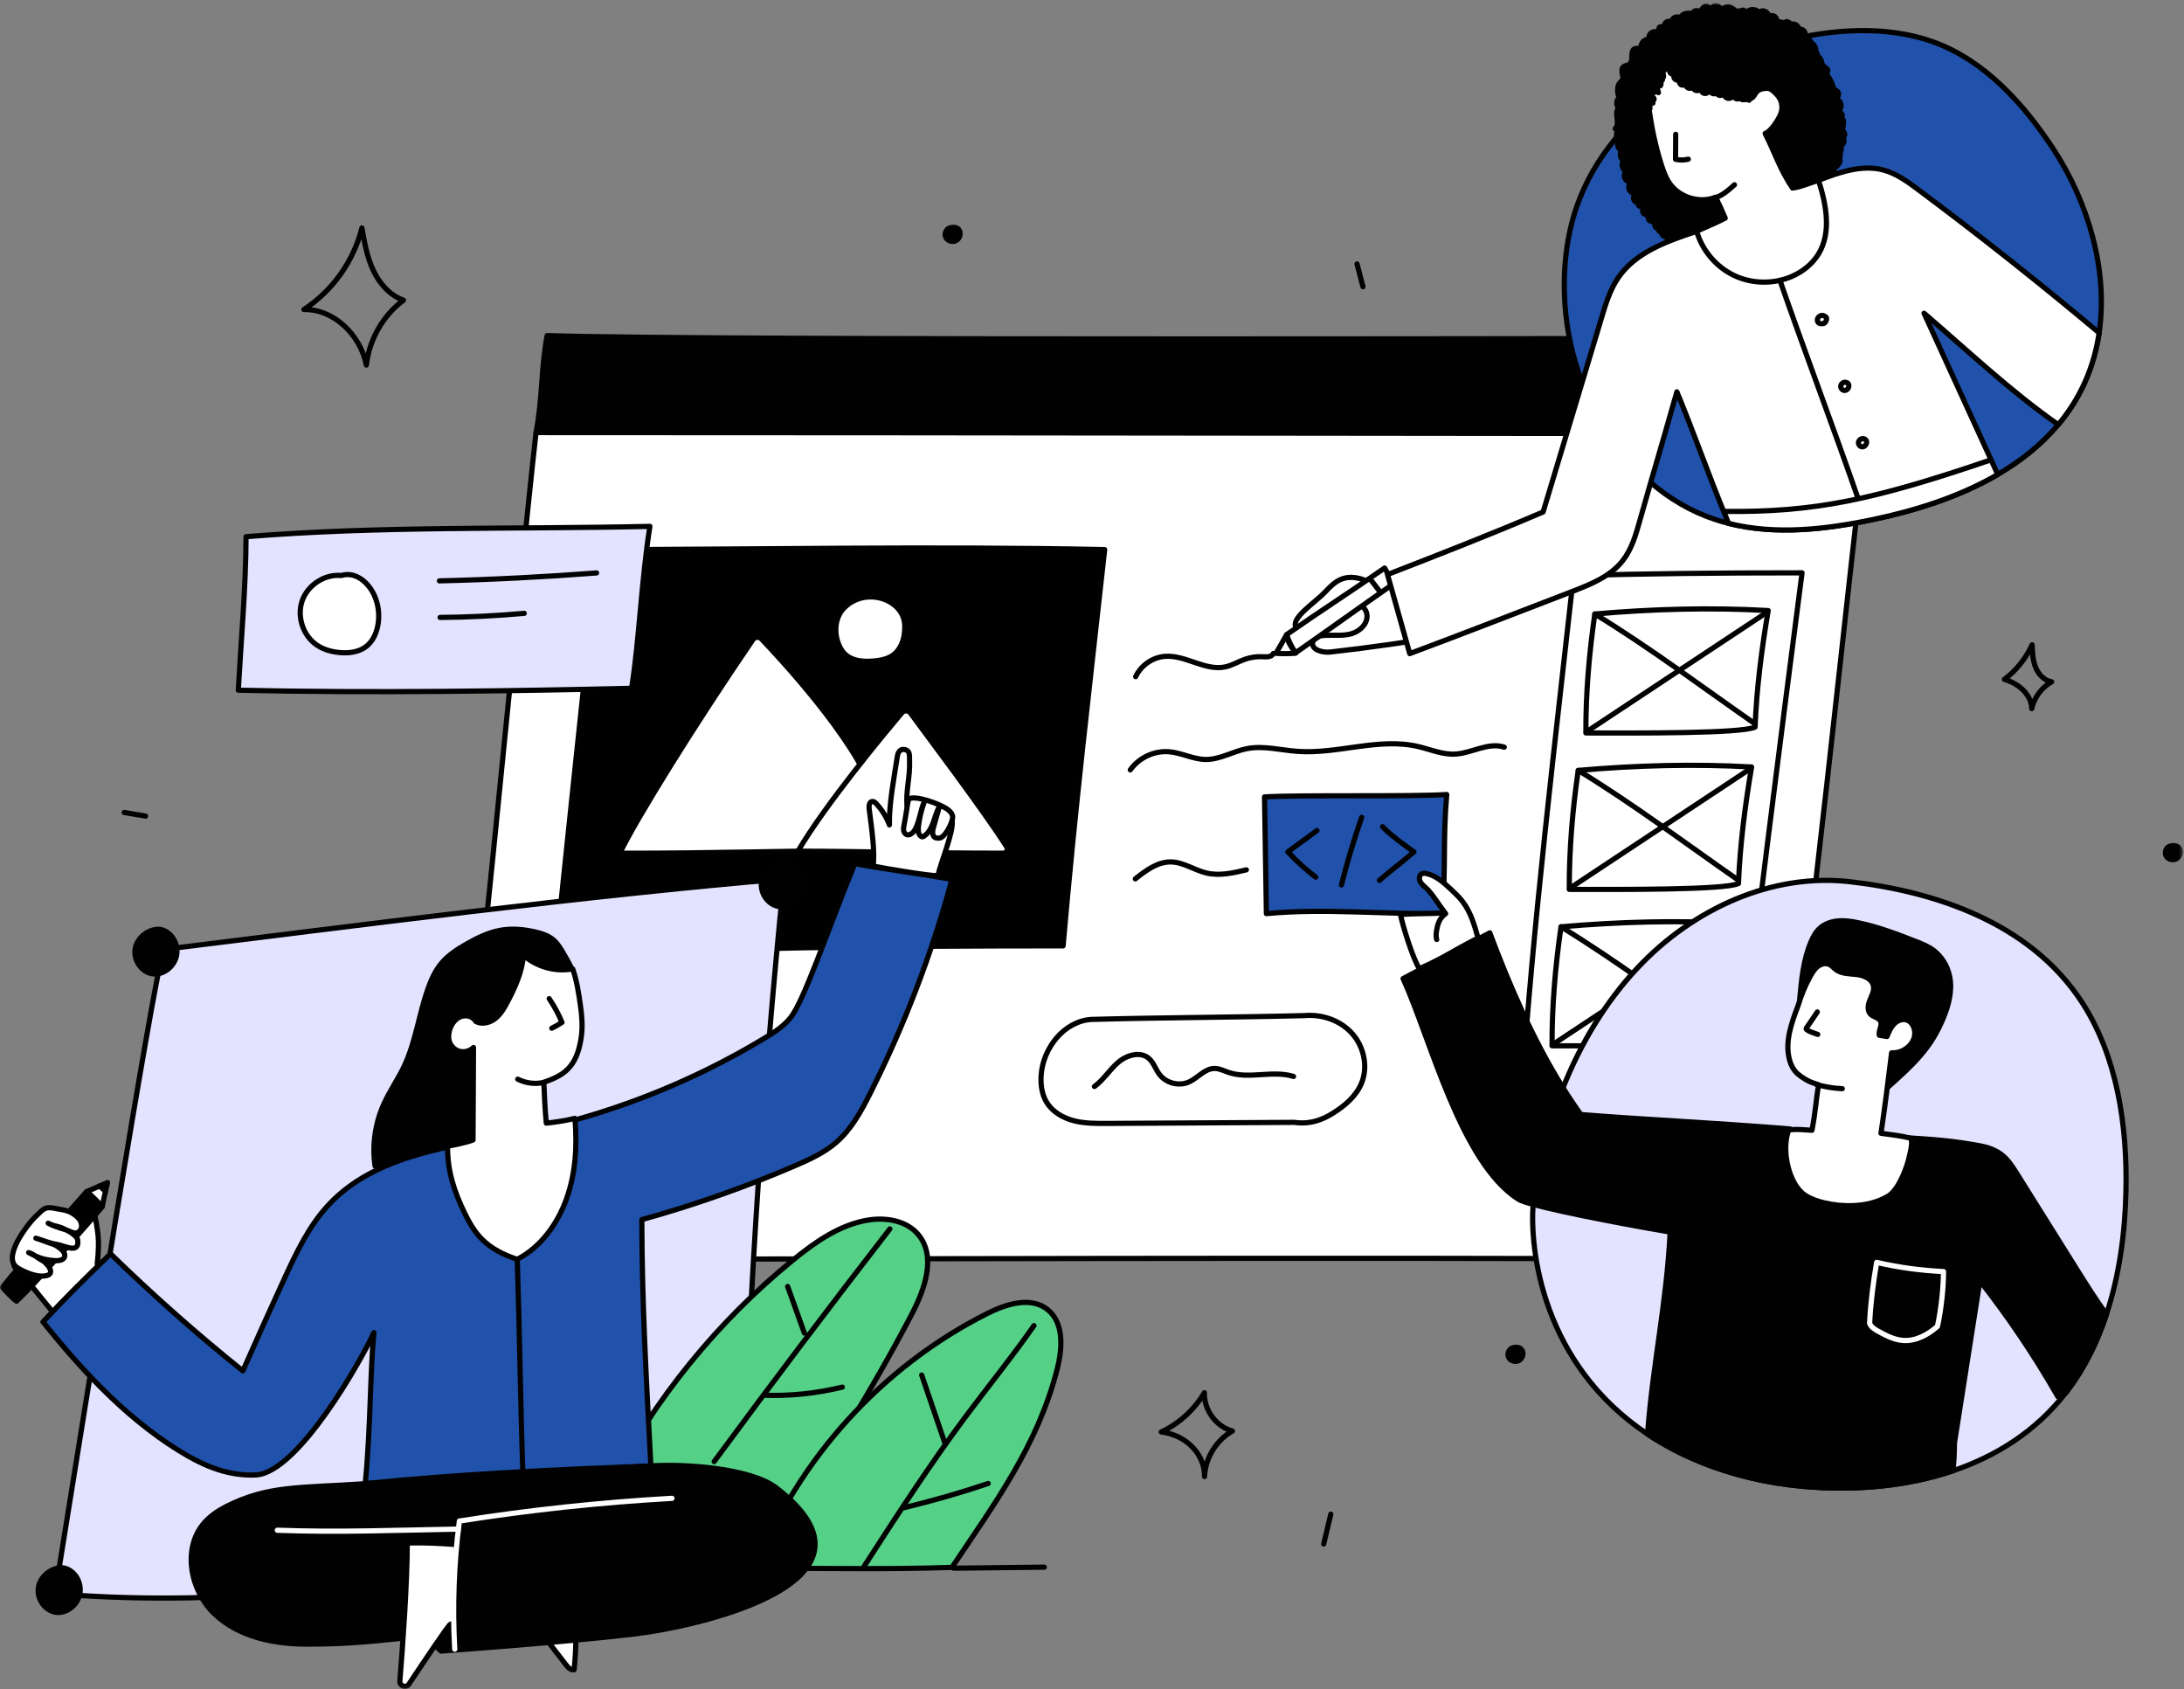 <svg width="631" height="488" viewBox="0 0 631 488" fill="none" xmlns="http://www.w3.org/2000/svg">
<rect x="0" y="0" width="631" height="488" fill="#808080" stroke="none"/>
<mask id="mask0_2818_3179" style="mask-type:luminance" maskUnits="userSpaceOnUse" x="0" y="0" width="631" height="488">
<path d="M630.639 0.919H0V487.852H630.639V0.919Z" fill="white"/>
</mask>
<g mask="url(#mask0_2818_3179)">
<path d="M539.101 125.261C429.238 126.357 264.734 123.855 154.872 124.951C156.809 114.751 156.27 106.485 158.081 96.942C205.672 98.497 483.259 97.709 542.235 97.709C540.513 106.781 539.86 113.304 539.101 125.261Z" fill="#010101" stroke="#010101" stroke-width="1.5" stroke-linecap="round" stroke-linejoin="round"/>
<path d="M154.872 124.952C280.58 124.952 449.257 125.262 539.101 125.262C527.356 228.197 521.554 291.849 509.58 363.766C380.156 363.106 258.728 363.768 129.302 363.766C135.121 328.815 149.817 169.253 154.871 124.953L154.872 124.952Z" fill="white" stroke="#010101" stroke-width="1.5" stroke-linecap="round" stroke-linejoin="round"/>
<path d="M172.899 158.754C213.822 158.754 270.675 157.722 319.165 158.754C314.554 200.398 310.675 232.843 307.15 273.217C258.206 273.217 209.448 273.738 160.517 275.945C160.793 272.787 168.756 196.175 172.899 158.754Z" fill="black" stroke="#010101" stroke-width="1.5" stroke-linecap="round" stroke-linejoin="round"/>
<path d="M252.174 228.656C246.652 213.124 225.562 190.399 219.99 184.567C219.289 183.833 218.107 183.931 217.534 184.77C200.564 209.593 183.63 236.898 179.08 246.463C179.046 246.535 180.15 246.464 180.229 246.464C207.059 246.479 226.222 245.77 243.815 245.77C244.515 245.77 245.219 245.566 245.832 245.226C246.505 244.854 247.029 244.258 247.425 243.597C250.705 238.133 253.586 232.628 252.174 228.656Z" fill="white" stroke="#010101" stroke-width="1.5" stroke-linecap="round" stroke-linejoin="round"/>
<path d="M230.534 245.876C238.647 232.132 255.412 212.054 260.554 205.917C261.223 205.118 262.447 205.156 263.063 205.998C267.678 212.309 283.843 233.676 290.837 244.599C291.352 245.403 290.775 246.464 289.825 246.462C264.785 246.431 247.25 245.875 230.534 245.875V245.876Z" fill="white" stroke="#010101" stroke-width="1.5" stroke-linecap="round" stroke-linejoin="round"/>
<path d="M243.897 175.594C241.464 178.048 240.957 181.942 242 185.25C242.432 186.619 243.09 187.949 244.124 188.939C246.223 190.95 249.422 191.193 252.306 190.951C253.938 190.814 255.589 190.548 257.059 189.82C260.357 188.187 261.561 184.203 261.393 180.499C261.057 173.08 250.114 169.323 243.897 175.595V175.594Z" fill="white" stroke="#010101" stroke-width="1.5" stroke-linecap="round" stroke-linejoin="round"/>
<path d="M46.855 383.314C40.606 377.203 34.377 371.093 28.093 365.091C28.868 357.797 28.292 355.923 27.118 349.489C26.885 348.21 26.155 346.658 24.867 346.761C23.481 346.872 23.099 348.682 22.806 350.05C22.186 352.95 21.879 353.793 21.067 354.902C16.845 357.236 13.39 359.129 10.194 362.757C9.233 363.847 4.203 363.618 3.963 365.054C3.751 366.329 7.75 369.766 8.557 370.773C16.678 380.912 24.368 389.777 31.467 398.986C34.398 402.789 52.041 388.385 46.855 383.313L46.855 383.314Z" fill="white" stroke="#010101" stroke-width="1.5" stroke-linecap="round" stroke-linejoin="round"/>
<path d="M30.485 344.096C29.918 343.606 29.367 343.099 28.833 342.574L25.012 344.229C26.899 345.633 27.826 346.862 29.555 348.518C29.756 347.355 30.15 345.563 30.485 344.096Z" fill="white" stroke="#010101" stroke-width="1.5" stroke-linecap="round" stroke-linejoin="round"/>
<path d="M3.143 368.836C2.307 369.845 1.485 370.852 0.706 371.854C1.438 372.735 3.758 375.197 4.776 375.874C5.726 374.954 6.669 374.005 7.608 373.044C6.915 372.392 6.035 371.561 5.155 370.729L3.143 368.835V368.836Z" fill="#010101" stroke="#010101" stroke-width="1.5" stroke-linecap="round" stroke-linejoin="round"/>
<path d="M7.612 373.041C12.022 368.533 25.678 353.339 29.556 348.517C28.219 347.334 25.013 344.228 25.013 344.228C21.075 348.819 7.153 364.002 3.146 368.833C3.753 369.405 4.454 370.067 5.156 370.73L7.612 373.041Z" fill="black" stroke="#010101" stroke-width="1.5" stroke-linecap="round" stroke-linejoin="round"/>
<path d="M31.067 341.606L28.832 342.574C29.367 343.099 29.918 343.606 30.485 344.096C30.802 342.706 31.067 341.606 31.067 341.606Z" fill="#010101" stroke="#010101" stroke-width="1.5" stroke-linecap="round" stroke-linejoin="round"/>
<path d="M4.492 359.73C5.746 356.81 8.833 352.645 10.702 351.012C11.414 350.39 12.069 349.525 12.945 349.125C13.823 348.725 14.813 348.84 15.736 349.036C18.441 349.613 19.727 349.441 21.952 351.206C24.97 353.6 23.282 357.033 20.821 355.969C17.73 354.633 16.35 354.665 13.913 353.339C15.7 354.248 15.957 353.997 17.476 354.545C18.996 355.092 22.276 356.748 22.457 358.238C22.954 362.332 18.748 359.834 16.377 359.437C14.012 359.04 12.662 358.366 10.361 357.662C12.293 358.258 13.216 358.736 15.148 359.331C16.008 359.596 16.915 360.221 17.624 360.814C19.359 362.266 19.352 364.547 15.267 364.105C12.449 363.8 11.111 363.333 8.282 361.831C9.974 362.306 10.624 363.346 12.227 364.099C13.165 364.54 16.767 368.161 12.852 368.584C10.56 368.832 7.87 367.8 5.444 366.468C2.93 365.089 3.271 362.572 4.492 359.728V359.73Z" fill="white" stroke="#010101" stroke-width="1.5" stroke-linecap="round" stroke-linejoin="round"/>
<path d="M214.114 450.449C215.725 384.8 219.852 319.212 226.478 253.884C169.766 258.673 103.103 267.354 47.222 274.258C43.51 288.02 25.201 402.546 15.887 460.362C36.264 462.009 55.666 462.05 81.242 460.432C129.694 458.436 177.975 453.5 214.114 450.449Z" fill="#E3E3FF" stroke="#010101" stroke-width="1.5" stroke-linecap="round" stroke-linejoin="round"/>
<path d="M165.471 280.327C164.555 278.48 163.566 276.67 162.507 274.903C161.759 273.654 160.958 272.405 159.849 271.467C158.388 270.233 156.507 269.635 154.651 269.206C151.356 268.444 147.917 268.125 144.588 268.72C141.137 269.338 137.93 270.909 134.875 272.641C132.18 274.169 129.516 275.877 127.524 278.262C125.737 280.402 124.569 282.997 123.638 285.633C121.048 292.963 120.118 300.878 116.81 307.908C115.009 311.739 112.535 315.225 110.811 319.092C108.351 324.607 107.491 330.838 108.366 336.822C113.927 336.458 119.488 336.095 125.049 335.731C128.252 335.522 131.501 335.304 134.528 334.231C137.556 333.157 140.387 331.102 141.677 328.138C142.663 325.869 142.669 323.312 142.762 320.837C142.92 316.664 143.376 312.507 143.831 308.357C144.203 304.966 144.596 301.497 146.085 298.434C150.019 290.343 160.448 287.144 165.472 280.328L165.471 280.327Z" fill="#010101" stroke="#010101" stroke-width="1.5" stroke-linecap="round" stroke-linejoin="round"/>
<path d="M176.151 429.196C189.126 404.109 207.274 381.762 229.102 363.993C235.566 358.73 242.687 353.719 250.893 352.418C256.114 351.589 262.064 352.624 265.415 356.748C270.559 363.078 267.139 372.512 263.357 379.754C250.22 404.912 234.789 428.849 218.715 452.11C211.653 450.599 204.555 449.078 197.816 446.464C191.078 443.85 184.654 440.074 179.841 434.645C177.602 432.117 175.71 429.238 176.152 429.196L176.151 429.196Z" fill="#55D087" stroke="#010101" stroke-width="1.5" stroke-linecap="round" stroke-linejoin="round"/>
<path d="M275.033 452.761C287.59 434.014 299.708 417.584 305.392 395.697C306.959 389.662 307.508 382.144 302.659 378.273C297.804 374.398 290.689 376.673 285.151 379.463C255 394.657 230.659 421.247 218.349 453.008C241.997 453.008 256.126 453.373 275.033 452.761Z" fill="#55D087" stroke="#010101" stroke-width="1.5" stroke-linecap="round" stroke-linejoin="round"/>
<path d="M273.06 417.046C270.804 410.432 268.55 403.817 266.294 397.202L273.06 417.046Z" fill="#55D087"/>
<path d="M273.06 417.046C270.804 410.432 268.55 403.817 266.294 397.202" stroke="#010101" stroke-width="1.5" stroke-linecap="round" stroke-linejoin="round"/>
<path d="M261.229 435.51C269.419 433.543 277.522 431.211 285.508 428.526L261.229 435.51Z" fill="#55D087"/>
<path d="M261.229 435.51C269.419 433.543 277.522 431.211 285.508 428.526" stroke="#010101" stroke-width="1.5" stroke-linecap="round" stroke-linejoin="round"/>
<path d="M232.398 385.079C230.789 380.591 229.179 376.103 227.57 371.615L232.398 385.079Z" fill="#55D087"/>
<path d="M232.398 385.079C230.789 380.591 229.179 376.103 227.57 371.615" stroke="#010101" stroke-width="1.5" stroke-linecap="round" stroke-linejoin="round"/>
<path d="M220.708 403.033C228.316 403.297 235.958 402.504 243.354 400.686L220.708 403.033Z" fill="#55D087"/>
<path d="M220.708 403.033C228.316 403.297 235.958 402.504 243.354 400.686" stroke="#010101" stroke-width="1.5" stroke-linecap="round" stroke-linejoin="round"/>
<path d="M249.646 452.47C259.098 437.839 268.558 423.195 278.966 409.24C285.525 400.445 292.457 391.929 298.733 382.926" stroke="#010101" stroke-width="1.5" stroke-linecap="round" stroke-linejoin="round"/>
<path d="M206.339 422.189C222.986 399.579 239.908 377.175 257.1 354.984" stroke="#010101" stroke-width="1.5" stroke-linecap="round" stroke-linejoin="round"/>
<path d="M31.936 362.171C44.131 374.056 56.893 385.349 70.163 395.996C74.091 387.077 78.093 378.192 82.165 369.339C85.631 361.806 89.237 354.163 94.866 348.104C108.577 333.343 130.539 331.24 150.207 327.316C175.138 322.343 199.206 312.994 221.004 299.814C223.68 298.197 226.372 296.478 228.343 294.039C232.282 289.17 238.685 269.835 246.956 249.477C254.985 251.001 267.002 252.526 275.031 254.05C269.266 275.357 261.349 296.072 251.442 315.768C248.839 320.944 246.003 326.172 241.646 329.962C238.174 332.983 233.926 334.922 229.709 336.735C215.319 342.921 200.515 348.128 185.432 352.308C185.489 375.817 186.63 396.818 188.054 423.453C161.308 424.488 132.142 425.787 105.52 428.582C107.107 412.419 106.901 396.427 108.03 384.928C104.614 392.522 86.198 425.386 73.96 426.051C67.108 426.423 60.469 424.109 54.498 420.699C37.94 411.24 24.392 396.761 12.418 381.842C19.125 374.625 24.605 369.265 31.934 362.171H31.936Z" fill="#2152AB" stroke="#010101" stroke-width="1.5" stroke-linecap="round" stroke-linejoin="round"/>
<path d="M502.016 315.952C507.148 269.952 514.701 211.373 520.646 165.472C494.961 165.472 476.499 165.688 454.628 166.265C449.543 212.25 442.562 269.797 439.534 317.498C459.194 317.679 481.92 317.241 502.016 315.953V315.952Z" fill="white" stroke="#010101" stroke-width="1.5" stroke-linecap="round" stroke-linejoin="round"/>
<path d="M507.075 210.028C503.17 211.931 472.834 211.756 458.189 211.727C458.145 200.169 459.137 188.715 460.776 177.356C477.752 175.882 494.315 175.448 510.867 176.367C508.955 187.62 507.512 198.954 507.075 210.028Z" stroke="#010101" stroke-width="1.5" stroke-linecap="round" stroke-linejoin="round"/>
<path d="M460.775 177.355C477.134 187.37 491.295 198.124 507.056 209.072" stroke="#010101" stroke-width="1.5" stroke-linecap="round" stroke-linejoin="round"/>
<path d="M509.981 177.213C492.763 188.612 475.545 200.012 458.327 211.41" stroke="#010101" stroke-width="1.5" stroke-linecap="round" stroke-linejoin="round"/>
<path d="M502.279 255.209C498.374 257.113 468.038 256.938 453.394 256.908C453.35 245.351 454.342 233.896 455.98 222.538C472.956 221.063 489.519 220.629 506.071 221.549C504.159 232.801 502.716 244.135 502.279 255.209Z" stroke="#010101" stroke-width="1.5" stroke-linecap="round" stroke-linejoin="round"/>
<path d="M455.98 222.538C472.339 232.552 486.501 243.306 502.261 254.255" stroke="#010101" stroke-width="1.5" stroke-linecap="round" stroke-linejoin="round"/>
<path d="M505.185 222.395C487.967 233.794 470.749 245.193 453.531 256.592" stroke="#010101" stroke-width="1.5" stroke-linecap="round" stroke-linejoin="round"/>
<path d="M497.304 300.391C493.399 302.294 463.063 302.119 448.419 302.09C448.375 290.533 449.367 279.078 451.005 267.719C467.981 266.245 484.544 265.811 501.096 266.73C499.184 277.983 497.741 289.317 497.304 300.391Z" stroke="#010101" stroke-width="1.5" stroke-linecap="round" stroke-linejoin="round"/>
<path d="M451.005 267.719C467.365 277.734 481.526 288.488 497.287 299.436" stroke="#010101" stroke-width="1.5" stroke-linecap="round" stroke-linejoin="round"/>
<path d="M500.211 267.577C482.993 278.975 465.775 290.375 448.557 301.774" stroke="#010101" stroke-width="1.5" stroke-linecap="round" stroke-linejoin="round"/>
<path d="M606.48 96.142C605.619 101.979 603.886 107.662 601.131 112.977C599.307 116.503 597.139 119.713 594.657 122.656C589.815 128.462 583.827 133.195 577.192 137.057C566.311 143.405 553.688 147.422 541.44 150.007C527.6 152.931 513.042 154.617 499.416 151.183C498.059 150.835 496.701 150.447 495.364 149.998C488.536 147.718 482.346 144.059 476.916 139.388C468.142 131.845 461.365 121.675 457.11 110.452C454.283 103.022 452.561 95.12 452.095 87.22C451.548 77.817 452.53 68.249 455.65 59.398C460.625 45.262 470.907 33.498 483.136 25.321C495.374 17.144 531.136 2.17 558.693 12.156C573.252 17.42 584.578 29.818 593.23 43.003C603.361 58.447 609.126 78.072 606.482 96.142H606.48Z" fill="#2152AB" stroke="#010101" stroke-width="1.5" stroke-linecap="round" stroke-linejoin="round"/>
<path d="M501.493 3.225C501.948 3.327 502.665 2.959 503.02 3.262C503.108 2.916 503.595 2.82 503.902 3C504.209 3.181 504.374 3.527 504.521 3.853C504.697 3.163 505.773 2.705 506.475 2.773C508.332 2.954 507.543 3.666 508.206 3.911C508.636 2.464 511.079 3.185 510.973 4.93C510.909 4.81 510.961 4.642 511.081 4.582C513.168 4.177 513.249 5.309 513.574 6.611C514.298 6.041 515.155 6.397 515.421 7.066C515.304 6.597 515.872 6.193 516.344 6.276C516.817 6.359 517.174 6.74 517.495 7.098C517.928 6.796 518.544 6.91 518.969 7.224C519.394 7.538 519.668 8.011 519.932 8.471C520.409 8.387 520.925 8.574 521.24 8.946C521.554 9.318 521.657 9.862 521.499 10.323C521.43 10.212 521.571 10.067 521.7 10.082C521.829 10.097 521.926 10.204 522.008 10.306C522.529 10.951 522.975 11.657 523.334 12.404C524.382 12.97 524.813 14.058 524.52 14.964C525.014 15.181 525.25 15.852 525.003 16.335C525.589 16.332 525.995 16.931 526.174 17.494C526.353 18.058 526.438 18.69 526.852 19.11C527.254 19.518 527.944 19.706 528.069 20.268C528.187 20.795 527.71 21.252 527.272 21.564C527.818 21.607 528.219 22.087 528.51 22.553C529.12 23.524 529.552 24.607 529.778 25.734C530.61 26.031 531.114 26.494 531.184 27.046C531.255 27.597 530.883 28.173 530.354 28.332C531.05 28.699 531.671 29.297 531.87 30.065C532.068 30.833 531.731 31.762 531.002 32.061C531.505 32.241 531.993 32.567 532.197 33.065C532.401 33.562 532.212 34.24 531.71 34.425C531.998 34.523 532.287 34.621 532.575 34.719C532.651 35.671 532.549 36.637 532.277 37.551C532.782 38.141 533.033 38.533 532.99 38.912C532.947 39.291 532.615 39.614 532.238 39.646C532.667 39.979 532.867 40.587 532.718 41.113C532.569 41.639 532.083 42.051 531.544 42.106C532.112 42.476 532.173 43.424 531.656 43.865C531.857 44.533 531.745 45.29 531.36 45.87C531.647 46.107 531.694 46.454 531.611 46.655C531.244 47.538 530.578 48.289 529.75 48.755C529.851 48.678 529.949 48.859 529.941 48.985C529.888 49.943 529.231 50.771 528.456 51.326C528.038 51.625 527.572 51.872 527.235 52.261C526.704 52.876 526.58 53.736 526.477 54.544C525.425 55.977 525.133 58.087 524.474 60.057C522.412 66.234 516.79 70.687 510.685 72.816C504.58 74.945 497.982 75.071 491.524 74.926C489.747 74.886 487.924 74.817 486.284 74.126C484.644 73.433 483.203 71.977 483.036 70.192C482.425 69.93 482.001 69.683 481.781 69.305C481.561 68.927 481.551 68.432 481.758 68.046C481.434 68.352 480.889 68.384 480.532 68.118C480.174 67.852 480.042 67.32 480.235 66.915C479.95 67.138 479.473 67.033 479.307 66.71C479.14 66.387 479.329 65.933 479.675 65.826C479.28 66.235 478.533 65.981 478.25 65.487C477.966 64.993 478.007 64.384 478.057 63.816C477.596 64.232 476.439 63.927 476.242 63.216C476.046 62.506 476.484 61.779 476.981 61.238C476.678 62.038 475.473 62.285 474.887 61.666C474.3 61.048 474.596 59.844 475.401 59.574C474.782 59.95 473.915 59.843 473.404 59.327C473.52 58.781 473.902 58.298 474.405 58.065C473.862 58.69 472.753 58.67 472.234 58.026C471.714 57.382 471.918 56.283 472.635 55.872C471.836 55.976 471 55.479 470.701 54.725C470.403 53.971 470.67 53.03 471.32 52.55C470.551 52.645 469.747 52.179 469.441 51.462C469.135 50.745 469.353 49.836 469.95 49.339C468.658 49.209 468.171 47.118 469.272 46.423C468.094 46.066 467.723 44.237 468.667 43.442C467.334 43.29 466.856 41.129 467.996 40.42C466.919 40.045 466.693 38.3 467.64 37.659C467.314 37.499 466.987 37.34 466.66 37.18C468.21 35.754 466.221 32.69 467.676 31.168C466.795 30.375 466.953 28.717 467.969 28.109C467.252 27.622 467.257 25.471 467.574 24.659C467.993 23.582 468.644 23.55 469.063 22.473C468.716 22.289 468.537 20.264 468.653 19.886C469.019 18.703 470.566 19.137 471.202 18.078C471.731 17.194 471.193 15.142 471.884 14.379C472.574 13.616 473.281 14.32 474.108 13.713C473.997 12.397 475.459 10.871 476.47 11.579C475.841 8.912 479.176 8.576 479.391 9.823C479.498 9.339 479.063 7.935 479.529 7.778C479.995 7.621 480.539 7.727 480.914 8.049C480.695 7.465 480.914 6.746 481.418 6.386C481.923 6.026 482.668 6.058 483.141 6.458C482.996 5.969 483.221 5.394 483.659 5.136C484.097 4.879 485.28 4.673 485.746 5.285C485.611 3.442 488.938 3.763 489.06 4.018C489.024 3.533 489.501 3.135 489.98 3.081C490.459 3.027 490.928 3.22 491.37 3.411C491.596 2.755 492.008 2.124 492.632 1.833C493.256 1.541 493.824 2.278 494.168 2.88C494.369 2.262 494.915 1.773 495.546 1.644C496.177 1.515 497.157 2.331 497.581 2.82C497.986 2.249 498.7 1.917 499.393 1.978C500.085 2.039 500.732 2.489 501.493 3.223V3.225Z" fill="#010101" stroke="#010101" stroke-width="1.5" stroke-linecap="round" stroke-linejoin="round"/>
<path d="M419.152 162.471C412.591 165.027 405.977 167.586 399.288 170.145C395.76 168.014 391.596 165.808 387.734 167.231C385.84 167.928 384.35 169.411 382.966 170.889C379.914 174.148 372.877 178.487 374.434 181.214C376.035 182.453 379.527 179.63 381.644 177.964C383.763 176.298 385.908 174.459 388.539 173.911C391.169 173.363 394.414 174.701 394.903 177.365C395.379 179.962 393.014 182.325 390.497 183.049C387.979 183.773 385.297 183.392 382.684 183.54C381.295 183.619 379.631 184.093 379.29 185.453C378.726 187.709 382.091 188.598 384.383 188.341C396.221 187.012 408.019 185.316 419.754 183.261C439.314 179.834 435.117 156.248 419.151 162.471L419.152 162.471Z" fill="white" stroke="#010101" stroke-width="1.5" stroke-linecap="round" stroke-linejoin="round"/>
<path d="M371.747 183.304C381.178 176.701 390.607 170.679 400.037 164.075C400.889 165.594 401.741 167.114 402.593 168.634C393.08 175.277 383.855 181.92 374.343 188.563C373.339 187.252 372.295 185.168 371.747 183.303V183.304Z" fill="white" stroke="#010101" stroke-width="1.5" stroke-linecap="round" stroke-linejoin="round"/>
<path d="M371.658 183.455C370.675 185.223 369.669 186.98 368.641 188.723C370.521 188.848 372.409 188.84 374.288 188.702C373.132 186.989 371.977 185.277 371.658 183.455Z" stroke="#010101" stroke-width="1.5" stroke-linecap="round" stroke-linejoin="round"/>
<path d="M395.996 167.419C396.827 168.496 397.657 169.574 398.489 170.652L395.996 167.419Z" fill="white"/>
<path d="M395.996 167.419C396.827 168.496 397.657 169.574 398.489 170.652" stroke="#010101" stroke-width="1.5" stroke-linecap="round" stroke-linejoin="round"/>
<path d="M476.47 31.81C476.889 31.465 476.632 30.798 476.621 30.253C476.61 29.708 477.508 29.238 477.566 29.78C476.888 29.71 476.297 28.914 476.635 28.316C476.973 27.719 478.168 28.178 477.882 28.802C477.302 28.492 477.081 27.651 477.432 27.092C477.782 26.533 478.629 26.374 479.155 26.769C478.99 26.095 478.823 25.421 478.657 24.747C479.026 24.744 479.394 24.742 479.762 24.739C480.102 24.076 479.81 23.16 479.15 22.822C478.871 23.369 479.971 23.746 480.254 23.202C480.538 22.657 480.079 21.982 479.52 21.736C479.031 21.843 479.05 22.687 479.516 22.869C479.982 23.052 480.524 22.641 480.617 22.145C480.709 21.65 480.455 21.145 480.104 20.785C480.95 20.666 481.502 19.588 481.109 18.823C481.289 19.222 482.043 18.853 481.844 18.464C482.147 18.87 482.451 19.276 482.754 19.683C482.325 20.012 482.26 20.724 482.622 21.127C482.983 21.53 483.692 21.536 484.059 21.138C483.586 21.472 483.454 22.209 483.783 22.689C484.111 23.168 484.84 23.307 485.318 22.98C485.04 23.44 485.177 24.107 485.612 24.418C486.047 24.731 486.715 24.642 487.055 24.226C486.955 24.92 487.638 25.608 488.325 25.508C489.012 25.407 489.472 24.549 489.179 23.914C488.67 24.687 489.124 25.907 490.013 26.148C490.902 26.39 491.903 25.568 491.848 24.641C491.104 25.261 491.406 26.703 492.335 26.968C493.264 27.233 494.268 26.162 493.956 25.241C493.653 26.061 494.339 27.079 495.205 27.097C496.071 27.115 496.798 26.125 496.529 25.294C495.762 25.69 495.723 26.991 496.465 27.433C497.208 27.875 498.318 27.211 498.289 26.341C497.904 27.017 498.223 27.998 498.93 28.314C499.637 28.629 500.57 28.206 500.806 27.462C500.832 28.033 501.327 28.542 501.892 28.581C502.457 28.62 503.015 28.182 503.118 27.621C502.702 27.644 502.632 28.317 502.953 28.586C503.274 28.855 503.738 28.823 504.153 28.777C504.567 28.73 505.03 28.697 505.354 28.962C505.398 28.41 505.442 27.86 505.486 27.308C505.434 27.714 505.616 28.142 505.724 28.465C506.676 28.316 506.971 27.092 507.653 26.405C508.15 25.905 508.865 25.696 509.558 25.583C510.089 25.496 510.644 25.456 511.159 25.611C511.758 25.793 512.248 26.22 512.701 26.654C513.243 27.174 513.765 27.727 514.145 28.376C514.984 29.807 515.049 31.652 514.373 33.167C513.697 34.682 511.742 37.881 509.989 38.557C512.92 44.44 514.293 48.958 517.88 54.316C520.107 54.098 523.087 52.749 526.004 51.917C529.172 54.334 532.11 57.344 533.32 61.162C534.644 65.342 533.715 69.927 532.123 74.011C531.248 76.255 530.153 78.456 528.51 80.207C526.758 82.075 524.471 83.34 522.138 84.376C515.375 87.38 507.882 88.695 500.51 88.169C498.048 87.993 495.545 87.597 493.371 86.419C490.703 84.973 488.709 82.393 487.75 79.494C486.79 76.595 486.827 73.407 487.627 70.459C487.879 69.531 488.219 68.597 488.855 67.878C489.578 67.062 490.607 66.604 491.602 66.171C493.894 65.173 496.185 64.174 498.449 63.018C497.635 61.064 496.746 59.142 495.678 56.962C490.958 58.856 485.045 56.993 482.231 52.727C481.25 51.239 480.634 49.541 480.086 47.843C478.366 42.522 477.217 37.014 476.47 31.805V31.81Z" fill="white" stroke="#010101" stroke-width="1.5" stroke-linecap="round" stroke-linejoin="round"/>
<path d="M606.48 96.142C605.619 101.979 603.887 107.662 601.131 112.977C599.307 116.503 597.139 119.713 594.658 122.656C581.061 113.191 567.993 100.845 555.896 90.481C562.552 105.046 570.434 122.237 577.192 137.058C566.311 143.406 553.688 147.423 541.44 150.008C527.6 152.932 513.042 154.617 499.416 151.184C499.102 150.407 498.768 149.589 498.414 148.731C494.068 138.336 488.84 123.577 484.483 113.182C482.183 121.389 479.468 130.588 476.915 139.389C475.821 143.161 474.757 146.871 473.774 150.387C472.629 154.455 471.434 158.635 468.831 161.958C465.285 166.496 459.672 168.754 454.333 170.819C438.398 176.972 422.471 183.126 407.304 188.809C405.157 181.194 403.019 173.58 400.872 165.965C415.622 160.231 430.383 154.507 445.833 147.894C449.591 135.414 453.351 122.934 457.109 110.454C458.983 104.22 460.858 97.995 462.731 91.77C463.927 87.794 465.152 83.747 467.472 80.313C472.436 72.975 481.372 69.723 490.206 66.831C491.827 72.412 495.92 77.195 501.148 79.638C506.365 82.071 512.636 82.122 517.894 79.761C520.933 78.391 523.669 76.225 525.411 73.353C529.16 67.159 527.68 59.217 525.411 52.083C531.409 49.783 537.883 47.463 544.094 49.098C547.862 50.09 551.115 52.461 554.245 54.802C572.045 68.079 589.461 81.868 606.481 96.146L606.48 96.142Z" fill="white" stroke="#010101" stroke-width="1.5" stroke-linecap="round" stroke-linejoin="round"/>
<path d="M514.25 80.965C521.291 101.261 529.764 123.61 536.804 143.906" stroke="#010101" stroke-width="1.5" stroke-linecap="round" stroke-linejoin="round"/>
<path d="M498.203 147.729C524.368 148.031 541.365 144.364 575.262 132.823" stroke="#010101" stroke-width="1.5" stroke-linecap="round" stroke-linejoin="round"/>
<path d="M484.138 38.796C484.123 41.202 484.107 43.61 484.092 46.017C485.304 46.289 486.578 46.275 487.785 45.981" stroke="#010101" stroke-width="1.5" stroke-linecap="round" stroke-linejoin="round"/>
<path d="M495.017 57.282C497.386 56.712 499.308 55.018 501.124 53.379" stroke="#010101" stroke-width="1.5" stroke-linecap="round" stroke-linejoin="round"/>
<path d="M525.908 91.241C525.529 91.42 525.208 91.75 525.1 92.157C524.992 92.565 525.124 93.042 525.464 93.288C525.8 93.532 526.252 93.516 526.663 93.47C526.823 93.453 526.988 93.43 527.122 93.341C527.244 93.26 527.325 93.132 527.402 93.007C527.528 92.803 527.652 92.593 527.71 92.36C527.769 92.128 527.756 91.865 527.62 91.667C527.533 91.541 527.404 91.449 527.267 91.379C526.971 91.227 526.568 90.931 525.908 91.241Z" stroke="#010101" stroke-width="1.5" stroke-linecap="round" stroke-linejoin="round"/>
<path d="M538.349 126.716C537.7 126.624 537.018 127.136 536.949 127.794C536.88 128.451 537.471 129.108 538.126 129.074C538.642 129.046 539.092 128.63 539.237 128.13C539.381 127.631 539.307 126.854 538.35 126.717L538.349 126.716Z" stroke="#010101" stroke-width="1.5" stroke-linecap="round" stroke-linejoin="round"/>
<path d="M533.225 110.429C532.577 110.337 531.894 110.849 531.825 111.508C531.757 112.166 532.348 112.821 533.002 112.787C533.518 112.76 533.968 112.344 534.113 111.844C534.258 111.344 534.184 110.567 533.226 110.43L533.225 110.429Z" stroke="#010101" stroke-width="1.5" stroke-linecap="round" stroke-linejoin="round"/>
<path d="M136.8 302.575C135.756 303.626 134.138 304.055 132.716 303.66C131.295 303.264 130.125 302.059 129.762 300.616C129.547 299.763 129.602 298.86 129.792 298.002C130.176 296.267 131.194 294.595 132.78 293.82C134.367 293.045 136.531 293.407 137.467 295.067C139.247 296.026 141.537 295.454 143.121 294.192C144.706 292.931 145.73 291.102 146.673 289.302C148.871 285.108 150.882 280.675 151.225 275.944C155.069 279.258 160.345 280.817 165.46 279.875C166.666 283.27 167.185 286.868 167.699 290.439C168.139 293.497 168.378 296.597 167.93 299.655C166.633 308.515 162.728 310.673 157.126 312.632C157.285 316.513 157.445 320.395 157.841 324.436C160.673 324.122 163.497 323.714 166.1 323.046C166.801 330.837 166.323 338.839 163.709 346.204C161.094 353.569 156.209 360.267 149.44 363.765C145.623 362.542 141.912 360.702 139.105 357.818C137.043 355.7 135.54 353.097 134.252 350.428C131.224 344.154 129.271 338.377 129.303 331.114C131.253 330.737 134.738 330.05 136.668 329.296C136.668 321.151 136.8 313.095 136.8 302.574V302.575Z" fill="white" stroke="#010101" stroke-width="1.5" stroke-linecap="round" stroke-linejoin="round"/>
<path d="M149.583 311.73C151.892 312.909 154.615 313.245 157.139 312.66" stroke="#010101" stroke-width="1.5" stroke-linecap="round" stroke-linejoin="round"/>
<path d="M158.67 288.475C160.132 290.623 161.373 292.925 162.365 295.33C161.421 295.958 160.433 296.521 159.413 297.014" stroke="#010101" stroke-width="1.5" stroke-linecap="round" stroke-linejoin="round"/>
<path d="M149.44 363.765C150.144 384.393 150.347 404.489 151.051 425.117" stroke="#010101" stroke-width="1.5" stroke-linecap="round" stroke-linejoin="round"/>
<path d="M156.406 471.672C158.773 474.745 161.142 477.817 163.51 480.89C164.106 481.663 164.921 482.523 165.87 482.317C166.512 476.243 166.566 470.106 166.029 464.021C161.716 465.385 157.675 467.616 156.406 471.672Z" fill="white" stroke="#010101" stroke-width="1.5" stroke-linecap="round" stroke-linejoin="round"/>
<path d="M105.523 428.582C86.844 429.885 77.598 428.981 65.398 435.159C62.986 436.381 60.693 437.924 58.922 439.981C52.642 447.271 54.914 459.386 61.832 466.064C68.75 472.743 78.871 474.9 88.446 474.918C98.02 474.936 104.425 474.491 117.103 473.135C123.379 472.463 127.426 476.936 127.426 476.936C127.426 476.936 163.527 474.353 183.052 472.028C202.904 469.664 259.22 456.717 224.335 429.82C216.824 424.029 197.487 422.796 188.056 423.453C171.543 424.605 137.842 426.326 105.523 428.582Z" fill="#010101" stroke="#010101" stroke-width="1.5" stroke-linecap="round" stroke-linejoin="round"/>
<path d="M131.962 446.164C126.018 445.76 123.623 445.617 117.667 445.695C117.667 457.591 116.282 476.328 115.533 485.58C115.414 487.059 117.317 487.73 118.137 486.498C122.342 480.179 129.444 469.588 130.075 469.215C130.665 468.865 132.08 469.236 132.011 468.548C131.36 462.028 131.963 455.106 131.963 446.163L131.962 446.164Z" fill="white" stroke="#010101" stroke-width="1.5" stroke-linecap="round" stroke-linejoin="round"/>
<path d="M80.122 442.029C97.88 442.689 114.674 442.003 132.441 441.694" stroke="white" stroke-width="1.5" stroke-linecap="round" stroke-linejoin="round"/>
<path d="M194.143 432.809C173.58 433.971 153.075 436.162 132.727 439.371C131.13 451.628 130.68 464.038 131.387 476.381" stroke="white" stroke-width="1.5" stroke-linecap="round" stroke-linejoin="round"/>
<path d="M252.253 250.175C252.84 246.115 251.829 239.159 251.114 233.631C251.002 232.762 251.186 231.547 252.054 231.51C252.493 231.491 252.86 231.825 253.162 232.146C254.818 233.912 256.12 236.014 256.966 238.291C256.826 232.216 258.381 224.273 259.296 218.267C259.823 215.725 261.942 216.414 262.43 217.12C262.918 217.826 262.735 218.914 262.782 219.774C263.02 224.166 261.584 228.833 262.103 232.992C266.533 233.091 274.369 234.094 275.058 237.003C275.746 239.909 271.461 250.031 270.997 252.981C268.374 252.981 256.101 250.938 252.253 250.175Z" fill="white" stroke="#010101" stroke-width="1.5" stroke-linecap="round" stroke-linejoin="round"/>
<path d="M262.487 230.869C262.014 233.192 261.683 235.951 261.21 238.273C261.105 238.794 260.999 239.326 261.077 239.852C261.155 240.377 261.459 240.9 261.95 241.089C262.665 241.363 263.442 240.848 263.932 240.256C265.555 238.295 265.923 233.814 267.077 231.539C266.216 233.846 265.636 236.26 265.356 238.71C265.245 239.68 265.232 240.8 265.939 241.465C266.103 241.619 266.316 241.744 266.539 241.722C266.692 241.707 266.831 241.626 266.96 241.539C268.296 240.645 269.073 239.118 269.623 237.599C270.173 236.079 270.56 234.481 271.376 233.09C270.801 235.123 270.226 237.157 269.65 239.192C269.073 241.226 269.795 242.375 271.524 242.068C272.863 241.829 274.53 238.871 275.059 237.005C275.26 236.296 275.647 235.314 273.983 233.963C271.842 232.224 264.049 229.49 262.488 230.87L262.487 230.869Z" fill="white" stroke="#010101" stroke-width="1.5" stroke-linecap="round" stroke-linejoin="round"/>
<path d="M328.111 195.472C329.639 192.203 332.983 189.877 336.554 189.596C342.507 189.129 348.181 193.896 354.02 192.634C356.029 192.2 357.821 191.081 359.765 190.411C361.411 189.844 363.168 189.605 364.904 189.709C366.023 189.777 367.465 189.806 367.893 188.76" stroke="#010101" stroke-width="1.5" stroke-linecap="round" stroke-linejoin="round"/>
<path d="M326.567 222.388C329.09 218.827 333.553 216.764 337.875 217.162C341.449 217.491 344.794 219.359 348.383 219.383C352.49 219.412 356.221 217.04 360.254 216.256C365.068 215.321 369.99 216.688 374.879 217.042C386.491 217.884 398.271 213.011 409.621 215.625C413.205 216.45 416.71 218.017 420.381 217.83C425.229 217.583 430.009 214.296 434.617 215.835" stroke="#010101" stroke-width="1.5" stroke-linecap="round" stroke-linejoin="round"/>
<path d="M328.012 253.873C331.058 251.453 334.442 248.911 338.319 248.978C341.93 249.042 345.098 251.372 348.617 252.191C352.393 253.07 356.326 252.164 360.097 251.262" stroke="#010101" stroke-width="1.5" stroke-linecap="round" stroke-linejoin="round"/>
<path d="M373.921 324.209C355.906 324.311 337.892 324.412 319.878 324.514C316.645 324.532 313.371 324.545 310.239 323.736C307.108 322.927 304.083 321.188 302.392 318.408C300.991 316.103 300.621 313.284 300.807 310.587C301.354 302.697 307.452 295.003 315.273 294.473C335.861 293.905 356.33 293.892 376.811 293.374C381.895 292.898 387.244 294.725 390.667 298.547C394.09 302.37 395.326 308.189 393.345 312.938C391.792 316.663 388.553 319.405 385.151 321.539C382.259 323.353 378.736 324.874 373.919 324.208L373.921 324.209Z" stroke="#010101" stroke-width="1.5" stroke-linecap="round" stroke-linejoin="round"/>
<path d="M316.203 313.848C318.838 311.934 320.578 309.009 323.05 306.885C325.52 304.76 329.442 303.601 331.913 305.725C333.305 306.921 333.847 308.829 334.945 310.303C336.871 312.891 340.657 313.864 343.575 312.519C346.09 311.36 348.034 308.707 350.798 308.641C352.256 308.607 353.61 309.328 354.994 309.794C360.969 311.806 367.721 309.072 373.74 310.95" stroke="#010101" stroke-width="1.5" stroke-linecap="round" stroke-linejoin="round"/>
<path d="M87.799 89.397C96.051 84.046 102.172 75.447 104.561 65.848C105.292 70.013 106.04 74.234 107.829 78.059C109.619 81.884 112.606 85.33 116.568 86.71C110.656 91.12 106.678 98.076 105.851 105.448C104.085 96.573 96.328 89.251 87.799 89.397Z" stroke="#010101" stroke-width="1.5" stroke-linecap="round" stroke-linejoin="round"/>
<path d="M579.106 196.243C582.548 193.658 585.331 190.187 587.118 186.251C587.204 188.448 587.301 190.695 588.113 192.735C588.927 194.776 590.61 196.602 592.761 196.953C589.881 198.564 587.731 201.451 587.001 204.691C586.966 200.943 583.597 197.551 579.106 196.243Z" stroke="#010101" stroke-width="1.5" stroke-linecap="round" stroke-linejoin="round"/>
<path d="M335.517 413.636C340.67 411.226 345.074 407.215 347.975 402.288C347.799 407.239 351.332 412.078 356.07 413.376C351.408 415.995 348.248 421.149 348.007 426.528C348.155 420.389 343.063 414.584 335.517 413.636Z" stroke="#010101" stroke-width="1.5" stroke-linecap="round" stroke-linejoin="round"/>
<path d="M35.892 234.697C37.945 235.042 39.997 235.388 42.05 235.732" stroke="#010101" stroke-width="1.5" stroke-linecap="round" stroke-linejoin="round"/>
<path d="M392.072 76.254C392.642 78.441 393.212 80.627 393.782 82.814" stroke="#010101" stroke-width="1.5" stroke-linecap="round" stroke-linejoin="round"/>
<path d="M384.496 437.379C383.812 440.256 383.127 443.132 382.443 446.009" stroke="#010101" stroke-width="1.5" stroke-linecap="round" stroke-linejoin="round"/>
<path d="M274.368 65.841C273.298 66.181 272.765 67.61 273.283 68.614C273.802 69.618 275.184 70.016 276.188 69.512C277.184 69.011 277.703 67.672 277.227 66.656C276.752 65.641 275.441 65.501 274.367 65.841H274.368Z" fill="#010101" stroke="#010101" stroke-width="1.5" stroke-linecap="round" stroke-linejoin="round"/>
<path d="M626.894 244.443C625.824 244.782 625.291 246.212 625.81 247.216C626.329 248.22 627.711 248.618 628.714 248.114C629.71 247.613 630.229 246.274 629.753 245.258C629.278 244.243 627.969 244.103 626.894 244.443Z" fill="#010101" stroke="#010101" stroke-width="1.5" stroke-linecap="round" stroke-linejoin="round"/>
<path d="M436.976 389.36C435.905 389.699 435.373 391.128 435.891 392.132C436.41 393.137 437.792 393.535 438.796 393.03C439.792 392.529 440.31 391.19 439.835 390.175C439.36 389.159 438.049 389.019 436.975 389.36H436.976Z" fill="#010101" stroke="#010101" stroke-width="1.5" stroke-linecap="round" stroke-linejoin="round"/>
<path d="M45.883 268.411C42.674 268.436 39.58 270.913 39.047 274.107C38.515 277.3 40.818 280.771 43.988 281.281C47.338 281.818 50.707 278.931 51.087 275.53C51.466 272.129 49.134 268.734 45.883 268.412V268.411Z" fill="#010101" stroke="#010101" stroke-width="1.5" stroke-linecap="round" stroke-linejoin="round"/>
<path d="M17.931 452.843C14.722 452.869 11.629 455.346 11.096 458.539C10.564 461.732 12.867 465.204 16.036 465.713C19.386 466.251 22.755 463.363 23.135 459.963C23.514 456.562 21.182 453.166 17.931 452.844V452.843Z" fill="#010101" stroke="#010101" stroke-width="1.5" stroke-linecap="round" stroke-linejoin="round"/>
<path d="M226.868 248.977C223.659 249.003 220.565 251.48 220.033 254.673C219.501 257.867 221.803 261.338 224.973 261.847C228.323 262.385 231.692 259.498 232.072 256.097C232.451 252.696 230.119 249.3 226.868 248.978V248.977Z" fill="#010101" stroke="#010101" stroke-width="1.5" stroke-linecap="round" stroke-linejoin="round"/>
<path d="M614.23 344.127C613.967 356.147 612.315 368.402 608.598 379.655C605.933 387.751 602.195 395.324 597.15 401.937C597.018 402.111 596.876 402.295 596.724 402.469C588.163 413.447 576.765 420.632 564.193 424.874C550.375 429.545 535.138 430.649 520.711 429.331C510.64 428.411 500.702 426.132 491.199 422.257C485.506 419.937 480.471 417.229 476.003 414.254C445.67 394.047 441.952 361.176 442.945 347.909C443.015 346.949 443.117 346.089 443.228 345.343C444.849 334.672 447.635 324.135 451.586 314.22C456.733 301.321 463.866 289.464 473.033 279.673C489.253 262.358 512.139 252.106 534.579 254.703C558.367 257.442 586.491 266.192 601.677 289.761C611.667 305.278 614.655 325.106 614.229 344.128L614.23 344.127Z" fill="#E3E3FF" stroke="#010101" stroke-width="1.5" stroke-linecap="round" stroke-linejoin="round"/>
<path d="M608.598 379.655C605.933 387.751 602.195 395.324 597.15 401.937C597.018 402.111 596.876 402.295 596.724 402.469C596.005 402.806 595.286 403.134 594.566 403.46C587.88 391.767 580.342 380.565 572.035 369.976C569.583 385.604 567.131 401.232 564.679 416.85C564.639 419.497 564.609 422.247 564.193 424.874C550.374 429.545 535.137 430.649 520.71 429.33C510.639 428.411 500.702 426.132 491.199 422.257C485.505 419.937 480.47 417.229 476.002 414.254C477.572 393.546 481.453 376.907 482.547 355.902C474.382 354.543 452.488 350.526 442.945 347.91C440.838 347.337 439.338 346.826 438.71 346.428C422.035 335.86 413.433 300.372 405.379 282.669C413.727 278.264 422.075 273.869 430.424 269.464C436.097 284.592 442.905 300.341 451.587 314.222C453.228 316.869 454.951 319.455 456.744 321.949C474.503 323.4 493.864 324.218 517.226 326.119C517.722 332.396 522.686 342.361 531.065 343.413C544.914 345.151 549.088 337.158 550.982 328.654C559.189 329.196 564.031 329.492 572.298 331.026C574.355 331.404 576.371 332.151 578.073 333.366C580.059 334.787 581.406 336.923 582.703 338.988C588.478 348.218 594.262 357.448 600.037 366.677C602.793 371.061 605.548 375.477 608.598 379.658V379.655Z" fill="#010101" stroke="#010101" stroke-width="1.5" stroke-linecap="round" stroke-linejoin="round"/>
<path d="M561.517 367.317C555.122 366.985 548.752 366.189 542.208 364.652C541.203 370.441 540.461 376.276 540.164 382.23C540.547 383.326 541.629 383.986 542.639 384.545C544.893 385.793 547.257 387.015 549.821 387.202C553.563 387.473 557.101 385.501 559.773 383.128C560.954 377.552 561.495 371.839 561.517 367.316V367.317Z" stroke="white" stroke-width="1.5" stroke-linecap="round" stroke-linejoin="round"/>
<path d="M365.348 230.203C365.527 241.44 365.706 252.676 365.885 263.913C382.768 262.3 399.711 264.199 416.666 263.863C417.805 250.53 416.822 243.144 417.987 229.511C407.257 230.191 375.406 229.566 365.348 230.203Z" fill="#2152AB" stroke="#010101" stroke-width="1.5" stroke-linecap="round" stroke-linejoin="round"/>
<path d="M427.04 270.964C425.998 267.262 424.906 263.461 422.571 260.419C421.561 259.102 420.344 257.965 419.133 256.835C417.061 254.901 414.84 252.888 412.072 252.328C411.658 252.245 411.212 252.199 410.829 252.377C410.066 252.732 409.924 253.828 410.285 254.593C410.647 255.357 411.349 255.888 411.97 256.46C413.884 258.221 415.517 261.114 417.453 263.624C413.176 264.084 408.899 263.749 404.621 264.209C405.243 267.28 408.163 276.875 410.086 279.818C417.384 276.586 419.489 274.784 427.041 270.963L427.04 270.964Z" fill="white" stroke="#010101" stroke-width="1.5" stroke-linecap="round" stroke-linejoin="round"/>
<path d="M519.967 288.675C520.478 282.961 521.019 277.131 523.303 271.877C523.859 270.597 524.531 269.34 525.519 268.361C526.952 266.94 528.956 266.214 530.957 266.025C532.957 265.836 534.971 266.144 536.938 266.557C542.703 267.768 548.241 269.87 553.725 272.034C555.47 272.723 557.237 273.432 558.724 274.581C561.971 277.089 563.702 281.175 563.577 285.299C563.451 289.422 561.924 293.374 560.101 297.065C556.176 305.012 549.997 309.881 543.471 315.837C540.362 311.597 539.442 304.531 535.56 298.115C532.596 293.216 528.376 288.904 519.967 288.676V288.675Z" fill="#010101" stroke="#010101" stroke-width="1.5" stroke-linecap="round" stroke-linejoin="round"/>
<path d="M417.677 263.912C416.771 264.552 416.054 265.461 415.64 266.497C415.407 267.082 415.269 267.7 415.148 268.319C414.949 269.33 414.793 270.393 415.092 271.378" stroke="#010101" stroke-width="1.5" stroke-linecap="round" stroke-linejoin="round"/>
<path d="M525.449 313.414C524.64 317.612 524.679 320.424 523.511 326.493C520.861 326.348 519.451 326.106 516.811 326.383C514.57 332.076 516.767 342.245 521.638 345.322C523.279 346.36 525.14 346.995 527.025 347.444C529.806 348.106 532.678 348.379 535.532 348.251C539.035 348.093 542.572 347.307 545.572 345.474C548.571 343.642 550.988 337.278 551.701 333.814C551.97 332.51 552.937 329.033 551.66 328.699C549.551 328.146 546.046 327.704 543.456 327.37C544.637 319.424 545.578 311.771 546.519 304.12C549.431 304.292 552.474 302.265 553.114 299.445C553.573 297.423 552.53 294.909 550.505 294.547C549.224 294.318 547.919 295.003 547.053 295.983C546.188 296.962 545.68 298.201 545.187 299.416C544.448 299.295 543.709 299.173 542.971 299.051C542.641 297.725 543.895 296.29 543.336 295.044C542.833 293.923 541.259 293.822 540.405 292.944C539.41 291.921 539.696 290.22 540.242 288.897C540.788 287.574 541.544 286.203 541.27 284.797C540.866 282.723 538.484 281.741 536.404 281.5C534.323 281.259 532.04 281.34 530.379 280.053C529.78 279.59 529.295 278.966 528.619 278.628C527.556 278.095 526.225 278.405 525.267 279.114C524.31 279.823 523.658 280.866 523.077 281.911C521.575 284.613 520.399 287.5 519.452 290.618C517.598 295.494 515.716 300.749 516.94 305.824C517.244 307.082 517.746 308.311 518.555 309.318C519.546 310.551 520.934 311.382 522.303 312.165C523.351 312.763 525.477 313.275 525.45 313.415L525.449 313.414Z" fill="white" stroke="#010101" stroke-width="1.5" stroke-linecap="round" stroke-linejoin="round"/>
<path d="M524.805 313.253C527.236 313.962 529.751 314.374 532.277 314.48" stroke="#010101" stroke-width="1.5" stroke-linecap="round" stroke-linejoin="round"/>
<path d="M525.066 292.318C524.018 293.86 522.971 295.403 521.923 296.945C521.87 297.023 521.813 297.113 521.828 297.208C521.843 297.298 521.916 297.364 521.988 297.419C522.875 298.101 523.552 298.178 525.195 298.809" stroke="#010101" stroke-width="1.5" stroke-linecap="round" stroke-linejoin="round"/>
<path d="M380.492 239.911C377.693 241.962 374.894 244.012 372.095 246.062C374.567 248.728 377.265 251.179 380.151 253.381" stroke="#010101" stroke-width="1.5" stroke-linecap="round" stroke-linejoin="round"/>
<path d="M393.416 236.104C391.176 242.518 389.225 249.035 387.569 255.627" stroke="#010101" stroke-width="1.5" stroke-linecap="round" stroke-linejoin="round"/>
<path d="M399.456 238.807C401.911 241.388 405.628 243.998 408.51 246.08C405.871 248.389 401.18 251.992 398.541 254.301" stroke="#010101" stroke-width="1.5" stroke-linecap="round" stroke-linejoin="round"/>
<path d="M182.476 198.826C184.73 184.578 185.288 167.726 187.768 152.048C148.828 152.939 109.913 151.873 71.09 155.033C71.021 169.905 69.678 184.404 68.847 199.376C107.629 200.245 148.302 199.608 182.476 198.826Z" fill="#E3E3FF" stroke="#010101" stroke-width="1.5" stroke-linecap="round" stroke-linejoin="round"/>
<path d="M98.631 166.238C93.811 165.775 88.881 168.971 87.293 173.585C85.706 178.2 87.616 183.79 91.685 186.437C93.63 187.703 95.939 188.316 98.246 188.51C100.93 188.736 103.809 188.353 105.916 186.66C107.922 185.048 108.95 182.46 109.289 179.896C109.89 175.342 108.35 170.363 104.738 167.564C103.111 166.303 100.931 165.515 98.631 166.237V166.238Z" fill="white" stroke="#010101" stroke-width="1.5" stroke-linecap="round" stroke-linejoin="round"/>
<path d="M126.959 167.792C142.111 167.427 157.254 166.663 172.366 165.5L126.959 167.792Z" fill="#E3E3FF"/>
<path d="M126.959 167.792C142.111 167.427 157.254 166.663 172.366 165.5" stroke="#010101" stroke-width="1.5" stroke-linecap="round" stroke-linejoin="round"/>
<path d="M127.149 178.355C135.268 178.289 143.385 177.894 151.473 177.172L127.149 178.355Z" fill="#E3E3FF"/>
<path d="M127.149 178.355C135.268 178.289 143.385 177.894 151.473 177.172" stroke="#010101" stroke-width="1.5" stroke-linecap="round" stroke-linejoin="round"/>
<path d="M275.541 452.993C284.267 452.893 292.994 452.793 301.72 452.693" stroke="#010101" stroke-width="1.5" stroke-linecap="round" stroke-linejoin="round"/>
</g>
</svg>
